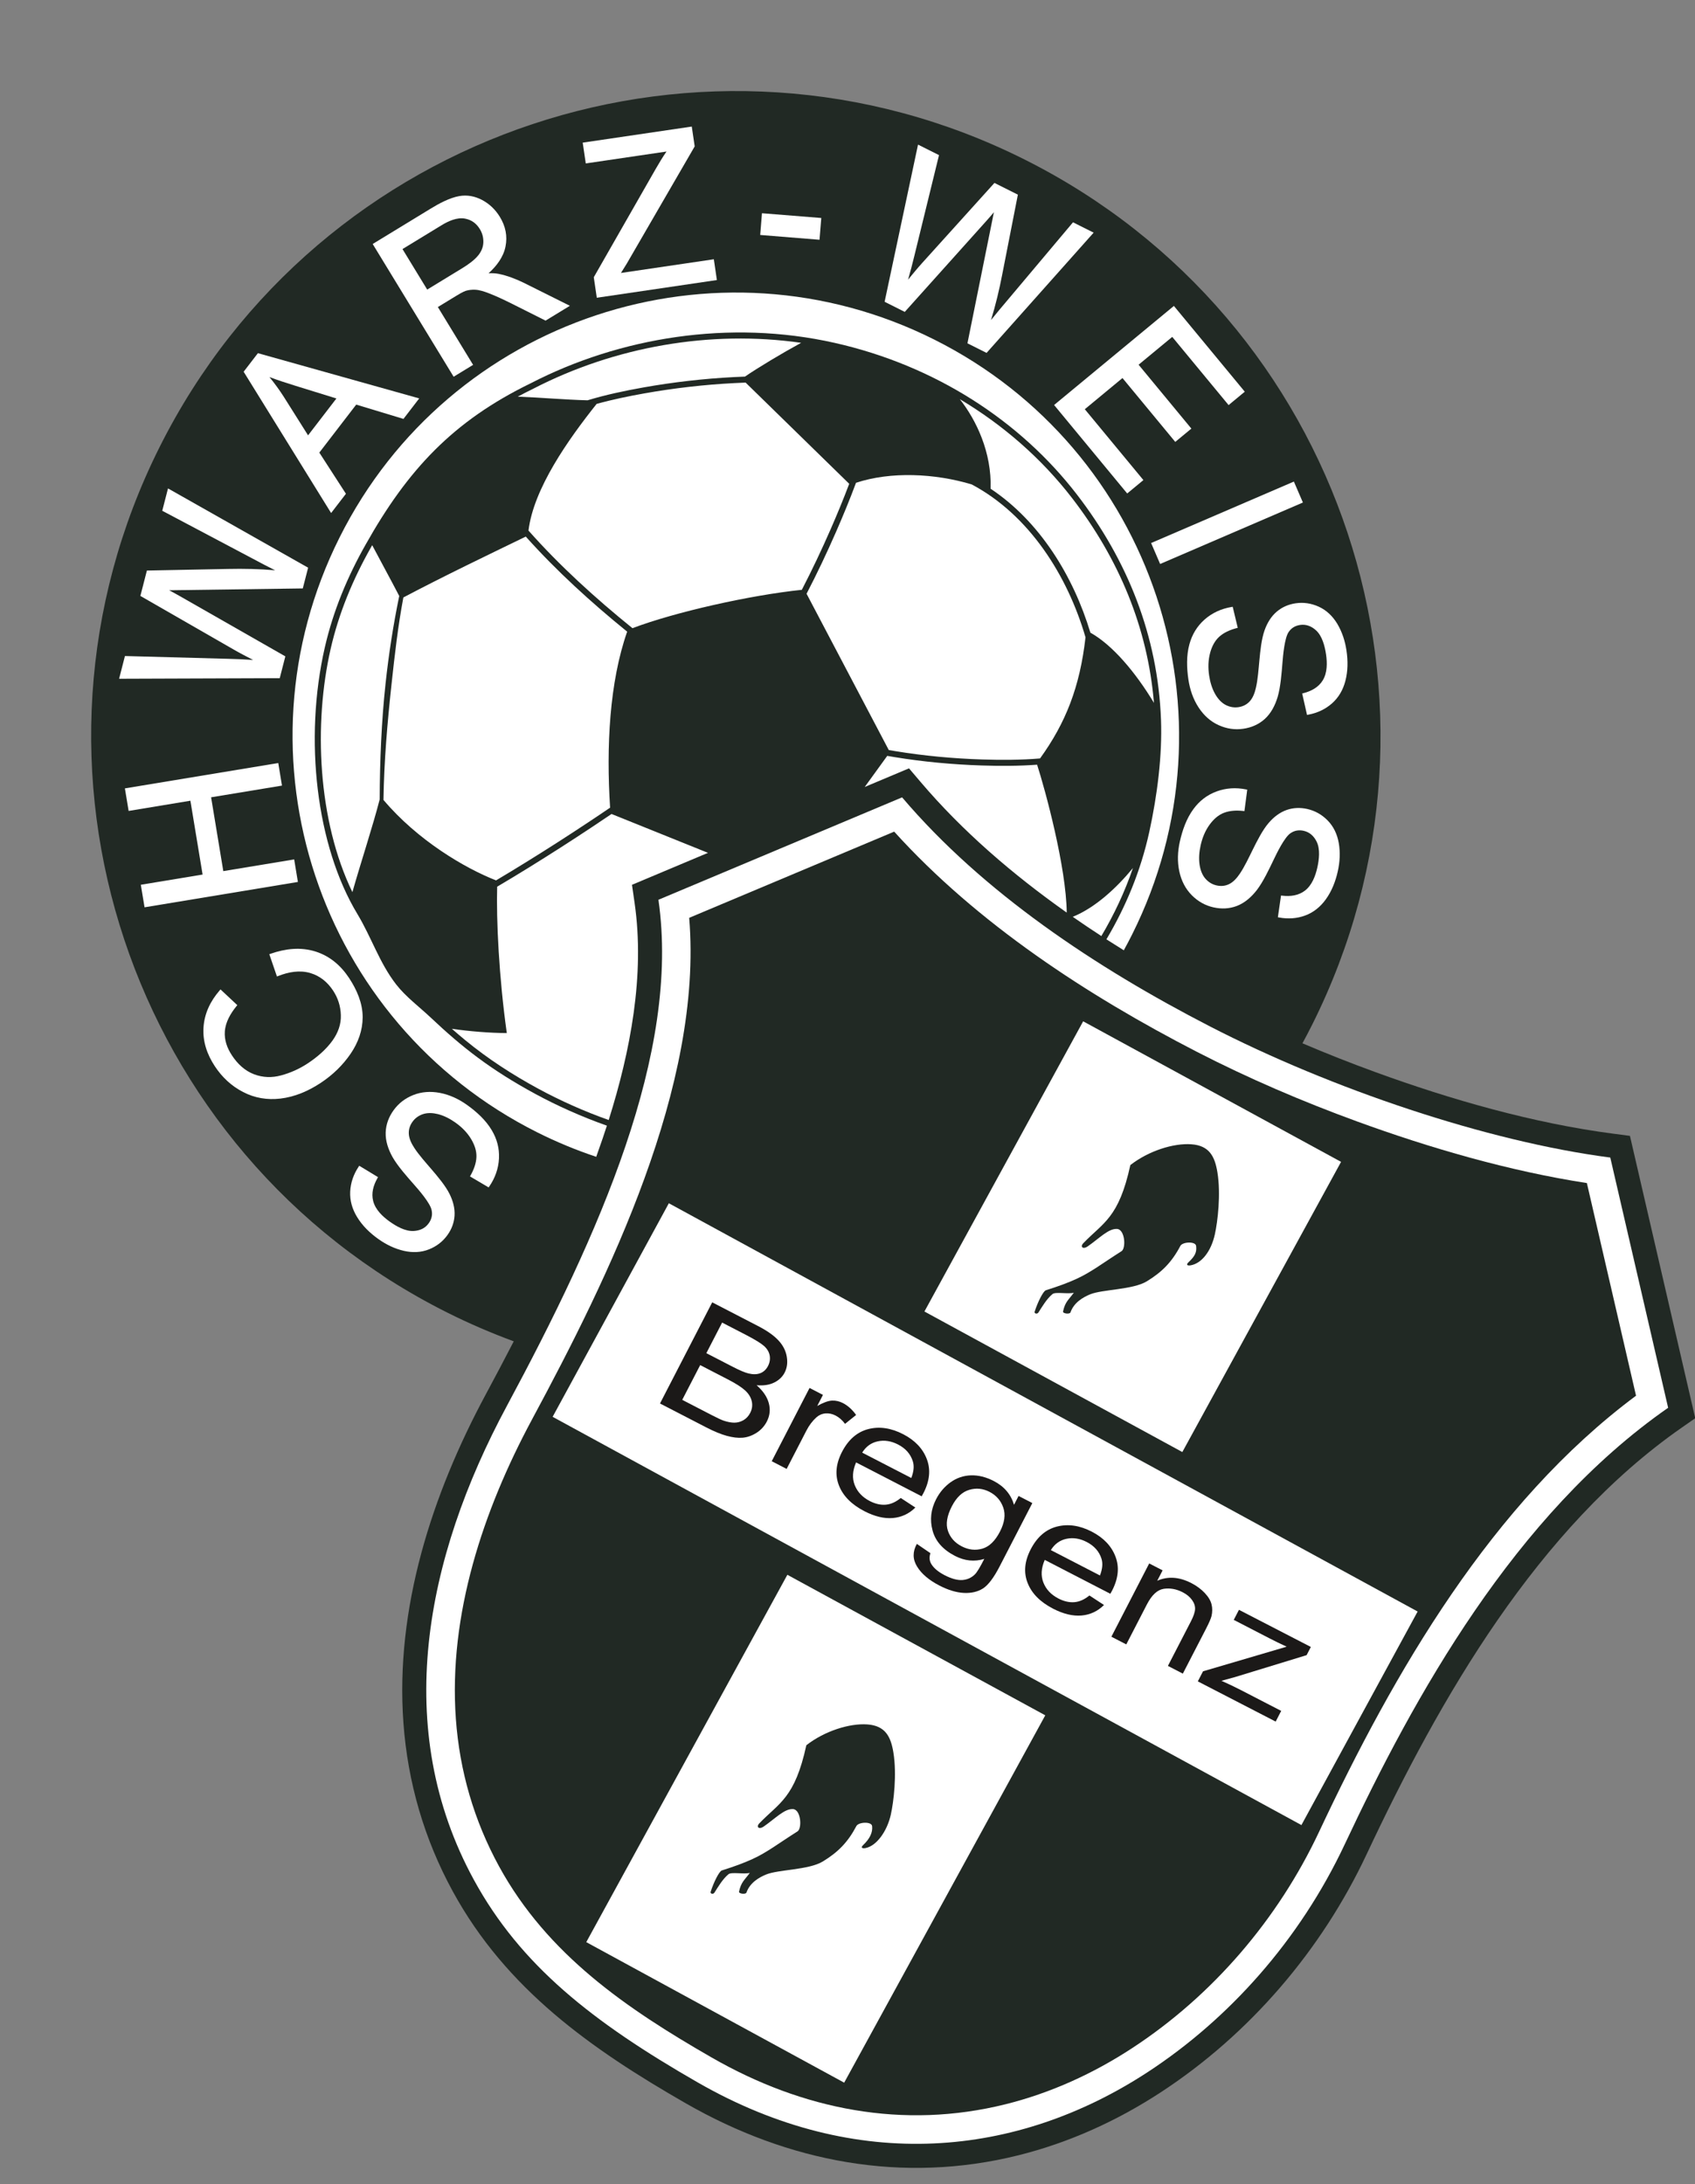 <?xml version="1.0" encoding="UTF-8"?>
<svg xmlns="http://www.w3.org/2000/svg" xmlns:xlink="http://www.w3.org/1999/xlink" width="462.9pt" height="596.3pt" viewBox="0 0 462.9 596.3" version="1.1">
<rect x="0" y="0" width="462.9" height="596.3" fill="#808080" stroke="none"/>
<defs>
<clipPath id="clip1">
  <path d="M 24 24 L 462.898 24 L 462.898 592 L 24 592 Z M 24 24 "/>
</clipPath>
</defs>
<g id="surface1">
<g clip-path="url(#clip1)" clip-rule="nonzero">
<path style=" stroke:none;fill-rule:evenodd;fill:rgb(12.939%,16.089%,14.11%);fill-opacity:1;" d="M 279.812 43.547 C 366.715 87.09 401.875 192.879 358.328 279.777 C 357.477 281.477 356.594 283.152 355.695 284.812 C 362.242 287.609 368.867 290.219 375.527 292.648 C 396.199 300.188 418.762 306.645 440.613 309.492 L 445.133 310.086 L 462.965 387.164 L 459.316 389.703 C 419.844 417.172 393.234 463.598 373.227 506.191 C 360.922 532.387 341.316 555.285 317.07 571.137 C 305.109 578.961 292.012 584.91 278.129 588.375 C 246.539 596.242 215.289 590.258 187.281 574.188 C 161.449 559.367 138.238 543.016 123.672 516.367 C 115.848 502.051 111.352 486.578 110.172 470.312 C 107.898 439.078 117.969 407.98 132.613 380.754 C 135.203 375.938 137.777 371.078 140.305 366.172 C 134.164 363.91 128.082 361.297 122.094 358.297 C 35.191 314.754 0.031 208.965 43.578 122.059 C 87.121 35.156 192.91 -0.004 279.812 43.547 Z M 279.812 43.547 "/>
</g>
<path style=" stroke:none;fill-rule:evenodd;fill:rgb(100%,100%,100%);fill-opacity:1;" d="M 255.176 92.715 C 314.926 122.652 339.102 195.391 309.16 255.141 C 308.434 256.59 307.684 258.016 306.906 259.422 C 305.316 258.441 303.734 257.441 302.16 256.43 C 307.477 247.488 311.535 237.734 313.867 227.105 C 316.051 217.141 317.43 206.203 317.066 196.508 C 316.207 173.547 307.891 152.879 294.094 134.988 C 278.578 114.871 255.383 99.777 227.926 93.598 C 199.234 87.137 169.199 92.105 144.91 104.645 C 123.762 114.93 111.344 128.215 99.852 148.672 C 94.949 157.324 91.02 166.652 88.711 176.715 C 82.953 201.828 86.379 230.914 97.594 249.504 C 101.453 255.906 103.609 262.844 108.191 268.746 C 110.789 272.094 114.574 274.906 117.668 277.828 C 126.223 285.902 133.922 291.98 146.227 298.652 C 152.082 301.828 158.828 304.859 165.738 307.301 C 165.363 308.461 164.984 309.605 164.598 310.746 C 164.023 312.434 163.434 314.121 162.828 315.801 C 157.387 313.992 152.008 311.77 146.73 309.129 C 86.98 279.188 62.805 206.449 92.746 146.695 C 122.688 86.945 195.422 62.77 255.176 92.715 Z M 255.176 92.715 "/>
<path style=" stroke:none;fill-rule:evenodd;fill:rgb(100%,100%,100%);fill-opacity:1;" d="M 145.637 106.117 C 144.184 106.828 142.77 107.547 141.398 108.285 C 147.816 108.527 154.141 109.113 160.453 109.281 C 165.402 107.773 170.66 106.672 175.633 105.785 C 183.797 104.328 192.137 103.371 200.418 102.941 C 201.43 102.891 202.441 102.848 203.449 102.809 C 207 100.367 213.617 96.402 218.785 93.59 C 193.961 90.035 167.891 94.629 145.637 106.117 Z M 101.645 148.836 L 101.281 149.477 C 96.371 158.145 92.539 167.355 90.312 177.078 C 85.605 197.609 86.762 223.992 96.238 243.547 C 98.484 235.613 101.824 225.516 103.691 218.227 C 103.738 207.672 104.176 196.949 105.305 186.508 C 106.168 178.547 107.402 170.566 109.031 162.699 C 106.566 157.961 104.105 153.492 101.645 148.836 Z M 123.398 280.848 C 124.602 281.906 125.82 282.949 127.059 283.965 C 133.32 289.102 139.895 293.352 147.008 297.215 C 152.984 300.453 159.555 303.395 166.234 305.754 C 172.188 286.883 176.133 266.152 173.316 246.566 L 172.594 241.547 L 193.352 232.82 L 167.008 222.211 C 165.203 223.438 163.383 224.645 161.59 225.84 C 155.949 229.586 150.242 233.238 144.484 236.797 C 141.598 238.578 138.699 240.34 135.773 242.062 C 135.516 251.07 136.266 266.859 138.406 282.02 C 133.82 282.008 128.027 281.539 123.398 280.848 Z M 300.777 255.535 C 304.27 249.652 307.18 243.465 309.402 236.965 C 304.934 242.402 299.117 247.789 292.965 250.285 C 295.539 252.078 298.148 253.828 300.777 255.535 Z M 291.32 249.133 C 291.191 236.715 285.445 215.613 283.23 208.754 C 278.23 209.129 273.078 209.129 268.148 208.969 C 260.164 208.715 252.121 207.969 244.238 206.676 C 243.594 206.57 242.949 206.465 242.305 206.348 L 236.156 214.836 L 248.25 209.754 L 251.363 213.414 C 262.777 226.852 276.531 238.695 291.32 249.133 Z M 315.141 191.879 C 313.418 171.242 305.508 152.477 292.797 135.992 C 284.379 125.078 273.883 115.98 262.121 108.965 C 266.625 114.699 270.852 123.477 270.535 133.422 C 284.004 142.367 293.148 157.355 297.781 172.711 C 303.754 176.039 310.023 183.395 315.141 191.879 Z M 265.348 132.234 C 255.277 129.219 243.266 128.656 233.773 131.801 C 232.098 136.312 230.25 140.785 228.332 145.172 C 225.836 150.887 223.152 156.547 220.27 162.09 L 242.723 204.754 C 243.316 204.859 243.91 204.961 244.504 205.055 C 252.316 206.34 260.289 207.074 268.199 207.328 C 273.375 207.492 278.801 207.488 284.035 207.047 C 291.035 197.355 294.91 187.547 296.449 173.984 C 291.551 157.156 281.098 140.57 265.348 132.234 Z M 104.73 218.379 C 114.043 229.41 126.969 237.02 135.469 240.34 C 138.203 238.719 140.918 237.07 143.621 235.398 C 149.363 231.852 155.059 228.203 160.68 224.469 C 162.645 223.164 164.645 221.84 166.617 220.484 C 165.543 203.895 166.434 186.238 171.277 172.438 C 161.488 164.504 151.914 155.805 143.59 146.484 C 133.039 151.605 121.34 157.203 110.16 163.102 C 108.688 170.887 107.785 178.848 106.938 186.684 C 105.797 197.215 104.875 207.785 104.73 218.379 Z M 162.934 110.266 C 155.164 120.031 145.727 133.363 144.328 144.844 C 152.82 154.434 162.668 163.367 172.723 171.492 C 184.27 167.105 204.867 162.473 218.977 161.016 C 221.777 155.605 224.391 150.09 226.828 144.516 C 228.613 140.43 230.336 136.273 231.918 132.074 L 203.625 104.445 C 202.586 104.484 201.543 104.527 200.504 104.586 C 192.289 105.008 184.02 105.961 175.918 107.402 C 171.68 108.16 167.223 109.07 162.934 110.266 Z M 162.934 110.266 "/>
<path style=" stroke:none;fill-rule:evenodd;fill:rgb(100%,100%,100%);fill-opacity:1;" d="M 122.797 325.992 C 123.707 327.836 124.266 329.836 124.133 331.898 C 124 333.836 123.328 335.586 122.199 337.156 C 120.914 338.949 119.215 340.246 117.164 341.062 C 114.953 341.945 112.637 342.004 110.324 341.48 C 107.75 340.887 105.395 339.73 103.254 338.195 C 100.977 336.566 98.941 334.598 97.488 332.188 C 96.203 330.07 95.52 327.766 95.637 325.281 C 95.762 322.852 96.555 320.602 97.891 318.574 L 98.109 318.242 L 103.238 321.352 L 103.043 321.699 C 101.969 323.598 101.352 325.73 101.918 327.895 C 102.52 330.23 104.477 332.09 106.375 333.449 C 108.184 334.746 110.684 336.191 112.996 336.051 C 114.672 335.945 116.094 335.328 117.082 333.945 C 117.867 332.852 118.156 331.66 117.871 330.34 C 117.477 328.414 114.344 324.816 113.059 323.367 C 111.156 321.203 108.621 318.367 107.195 315.863 C 106.051 313.809 105.246 311.508 105.328 309.129 C 105.414 306.906 106.188 304.898 107.477 303.102 C 108.844 301.191 110.645 299.828 112.82 298.953 C 115.16 298.016 117.609 297.883 120.078 298.34 C 122.82 298.855 125.328 300.051 127.59 301.672 C 130.168 303.516 132.684 305.797 134.305 308.551 C 135.719 310.922 136.402 313.48 136.27 316.238 C 136.137 318.996 135.211 321.555 133.66 323.84 L 133.445 324.152 L 128.355 321.152 L 128.551 320.805 C 129.391 319.289 130.047 317.59 130.113 315.84 C 130.176 314.129 129.566 312.492 128.711 311.035 C 127.645 309.219 126.148 307.727 124.441 306.508 C 122.977 305.461 121.352 304.59 119.598 304.145 C 118.246 303.812 116.801 303.711 115.465 304.164 C 114.309 304.57 113.359 305.242 112.645 306.242 C 111.961 307.195 111.602 308.254 111.641 309.426 C 111.68 310.805 112.391 312.215 113.133 313.348 C 114.387 315.289 116.328 317.441 117.836 319.199 C 119.477 321.117 121.691 323.723 122.797 325.992 Z M 122.797 325.992 "/>
<path style=" stroke:none;fill-rule:evenodd;fill:rgb(100%,100%,100%);fill-opacity:1;" d="M 75.633 266.574 L 73.547 260.492 L 73.93 260.359 C 77.918 258.965 82.121 258.477 86.203 259.77 C 90.121 261.027 93.094 263.598 95.344 267.008 C 97.438 270.188 99.047 273.844 99.043 277.715 C 99.031 281.305 97.809 284.617 95.812 287.574 C 93.621 290.809 90.824 293.488 87.562 295.637 C 84.238 297.824 80.555 299.441 76.574 299.906 C 73 300.32 69.57 299.77 66.371 298.105 C 63.188 296.461 60.641 294.066 58.668 291.074 C 56.559 287.871 55.316 284.32 55.578 280.453 C 55.836 276.633 57.457 273.312 59.941 270.426 L 60.219 270.102 L 64.809 274.395 L 64.566 274.695 C 62.98 276.641 61.586 278.996 61.402 281.555 C 61.227 283.949 62.047 286.152 63.352 288.129 C 64.848 290.398 66.828 292.305 69.402 293.277 C 71.82 294.184 74.273 294.254 76.762 293.574 C 79.348 292.883 81.781 291.781 84.02 290.309 C 86.59 288.609 89.012 286.559 90.82 284.047 C 92.301 281.969 93.176 279.652 93.086 277.09 C 93.004 274.664 92.301 272.441 90.965 270.422 C 89.445 268.113 87.402 266.422 84.734 265.629 C 81.828 264.777 78.797 265.34 76.031 266.422 Z M 75.633 266.574 "/>
<path style=" stroke:none;fill-rule:evenodd;fill:rgb(100%,100%,100%);fill-opacity:1;" d="M 55.328 238.746 L 51.996 218.59 L 35.129 221.379 L 34.109 215.223 L 75.992 208.301 L 77.008 214.461 L 57.652 217.656 L 60.984 237.809 L 80.34 234.613 L 81.355 240.766 L 39.477 247.688 L 38.457 241.535 Z M 55.328 238.746 "/>
<path style=" stroke:none;fill-rule:evenodd;fill:rgb(100%,100%,100%);fill-opacity:1;" d="M 75.133 155.688 C 73.039 154.648 70.965 153.559 68.91 152.453 L 44.312 139.438 L 45.883 133.336 L 84.148 154.977 L 82.691 160.637 L 49.52 161.094 C 48.426 161.109 47.305 161.137 46.191 161.141 C 47.172 161.656 48.141 162.184 49.098 162.73 L 77.926 179.184 L 76.395 185.141 L 32.527 185.297 L 34.121 179.09 L 62.422 179.855 C 64.66 179.906 66.895 180.008 69.125 180.16 C 67.367 179.254 65.582 178.34 63.895 177.367 L 38.336 162.684 L 40.117 155.754 L 62.293 155.32 C 66.57 155.227 70.867 155.32 75.133 155.688 Z M 75.133 155.688 "/>
<path style=" stroke:none;fill-rule:evenodd;fill:rgb(100%,100%,100%);fill-opacity:1;" d="M 97.281 110.453 L 87.207 123.555 L 94.473 134.797 L 90.426 140.055 L 66.539 101.48 L 70.434 96.414 L 114.488 108.762 L 110.184 114.359 Z M 84.133 118.844 L 91.871 108.781 L 80.691 105.32 C 78.32 104.586 75.914 103.812 73.578 102.934 C 75 104.652 76.309 106.461 77.512 108.34 Z M 84.133 118.844 "/>
<path style=" stroke:none;fill-rule:evenodd;fill:rgb(100%,100%,100%);fill-opacity:1;" d="M 133.434 74.598 C 134.355 74.559 135.309 74.59 136.176 74.762 C 138.535 75.246 140.832 76.129 142.996 77.18 L 155.633 83.48 L 148.992 87.531 L 139.664 82.848 C 137.625 81.848 135.5 80.812 133.375 80.012 C 132.289 79.594 130.895 79.129 129.719 79.094 C 128.855 79.062 128 79.148 127.18 79.402 C 126.324 79.715 125.359 80.297 124.582 80.77 L 119.578 83.824 L 129.203 99.605 L 123.887 102.848 L 101.781 66.609 L 117.605 56.961 C 119.867 55.574 122.793 53.992 125.43 53.531 C 127.602 53.152 129.68 53.562 131.633 54.578 C 133.688 55.664 135.301 57.227 136.512 59.211 C 138.051 61.73 138.637 64.438 138.043 67.344 C 137.461 70.223 135.586 72.645 133.434 74.598 Z M 109.922 67.996 L 116.668 79.055 L 126.25 73.211 C 127.773 72.277 129.57 71.039 130.68 69.617 C 131.496 68.574 131.984 67.398 132.004 66.07 C 132.023 64.801 131.711 63.629 131.047 62.547 C 130.105 61.004 128.781 60.016 126.996 59.68 C 124.82 59.266 122.426 60.367 120.617 61.473 Z M 109.922 67.996 "/>
<path style=" stroke:none;fill-rule:evenodd;fill:rgb(100%,100%,100%);fill-opacity:1;" d="M 182.016 41.367 L 159.973 44.617 L 159.137 38.941 L 188.922 34.551 L 189.719 39.965 L 171.145 72.008 L 169.582 74.516 L 194.945 70.777 L 195.781 76.449 L 162.984 81.285 L 162.16 75.684 L 179.062 46.129 C 179.988 44.512 180.961 42.906 182.016 41.367 Z M 182.016 41.367 "/>
<path style=" stroke:none;fill-rule:evenodd;fill:rgb(100%,100%,100%);fill-opacity:1;" d="M 207.609 64.145 L 208.09 58.211 L 224.289 59.512 L 223.809 65.453 Z M 207.609 64.145 "/>
<path style=" stroke:none;fill-rule:evenodd;fill:rgb(100%,100%,100%);fill-opacity:1;" d="M 247.992 76.34 C 249.25 74.809 250.523 73.254 251.824 71.812 L 271.582 49.938 L 277.977 53.141 L 273.711 74.906 C 272.902 79.105 271.902 83.285 270.641 87.379 C 272.102 85.551 273.602 83.758 275.117 81.98 L 293.035 60.688 L 298.672 63.512 L 269.43 96.34 L 264.207 93.723 L 270.773 61.199 C 270.988 60.133 271.195 59.027 271.426 57.938 C 270.719 58.785 269.996 59.629 269.258 60.441 L 247.09 85.145 L 241.586 82.387 L 250.711 39.477 L 256.441 42.348 L 249.707 69.848 C 249.184 72.023 248.613 74.184 247.992 76.34 Z M 247.992 76.34 "/>
<path style=" stroke:none;fill-rule:evenodd;fill:rgb(100%,100%,100%);fill-opacity:1;" d="M 320.137 91.969 L 310.945 99.566 L 325.359 117.004 L 320.961 120.637 L 306.547 103.203 L 296.258 111.715 L 312.258 131.059 L 307.836 134.715 L 287.871 110.562 L 320.586 83.516 L 339.945 106.93 L 335.527 110.586 Z M 320.137 91.969 "/>
<path style=" stroke:none;fill-rule:evenodd;fill:rgb(100%,100%,100%);fill-opacity:1;" d="M 314.367 148.242 L 353.355 131.465 L 355.82 137.184 L 316.828 153.965 Z M 314.367 148.242 "/>
<path style=" stroke:none;fill-rule:evenodd;fill:rgb(100%,100%,100%);fill-opacity:1;" d="M 331.875 189.504 C 332.574 190.711 333.504 191.82 334.762 192.465 C 335.855 193.012 336.996 193.23 338.215 193.051 C 339.379 192.879 340.379 192.406 341.203 191.559 C 342.168 190.574 342.688 189.086 342.984 187.762 C 343.512 185.508 343.711 182.621 343.93 180.312 C 344.164 177.801 344.504 174.398 345.367 172.027 C 346.059 170.094 347.113 168.301 348.688 166.965 C 350.172 165.715 351.898 164.984 353.816 164.699 C 356 164.379 358.109 164.699 360.121 165.609 C 362.285 166.586 363.945 168.219 365.176 170.238 C 366.535 172.504 367.34 175.004 367.723 177.605 C 368.133 180.379 368.129 183.211 367.406 185.93 C 366.777 188.32 365.59 190.422 363.727 192.055 C 361.887 193.656 359.727 194.645 357.332 195.094 L 356.945 195.172 L 355.621 189.316 L 356.004 189.219 C 358.117 188.672 360.078 187.637 361.242 185.727 C 362.504 183.672 362.48 180.969 362.141 178.66 C 361.816 176.461 361.121 173.652 359.414 172.09 C 358.18 170.965 356.734 170.363 355.059 170.609 C 353.73 170.809 352.672 171.426 351.918 172.547 C 350.809 174.172 350.395 178.926 350.242 180.852 C 350.008 183.723 349.734 187.52 348.918 190.281 C 348.234 192.531 347.141 194.715 345.371 196.309 C 343.715 197.785 341.734 198.629 339.543 198.945 C 337.223 199.289 334.992 198.941 332.852 197.984 C 330.555 196.961 328.75 195.277 327.367 193.188 C 325.832 190.855 324.949 188.223 324.543 185.473 C 324.082 182.34 323.973 178.941 324.828 175.863 C 325.551 173.211 326.926 170.922 328.992 169.109 C 331.078 167.285 333.543 166.18 336.27 165.711 L 336.648 165.645 L 338.027 171.391 L 337.641 171.492 C 335.965 171.938 334.285 172.645 332.98 173.816 C 331.707 174.965 330.953 176.531 330.5 178.16 C 329.938 180.191 329.902 182.301 330.207 184.379 C 330.473 186.16 330.977 187.934 331.875 189.504 Z M 331.875 189.504 "/>
<path style=" stroke:none;fill-rule:evenodd;fill:rgb(100%,100%,100%);fill-opacity:1;" d="M 346.473 224.652 C 347.809 223.094 349.434 221.801 351.387 221.113 C 353.219 220.48 355.094 220.422 356.984 220.84 C 359.137 221.324 360.996 222.379 362.543 223.945 C 364.223 225.641 365.18 227.754 365.605 230.086 C 366.062 232.684 365.918 235.301 365.344 237.871 C 364.734 240.598 363.711 243.258 362.066 245.527 C 360.617 247.539 358.762 249.07 356.434 249.93 C 354.145 250.766 351.77 250.914 349.375 250.477 L 348.984 250.406 L 349.844 244.469 L 350.242 244.516 C 352.41 244.758 354.609 244.496 356.383 243.129 C 358.297 241.66 359.242 239.133 359.754 236.855 C 360.238 234.684 360.594 231.816 359.562 229.742 C 358.812 228.246 357.684 227.176 356.027 226.805 C 354.715 226.512 353.504 226.711 352.398 227.484 C 350.781 228.602 348.691 232.895 347.859 234.641 C 346.613 237.238 344.996 240.68 343.246 242.969 C 341.801 244.828 339.996 246.469 337.773 247.32 C 335.699 248.109 333.547 248.184 331.387 247.699 C 329.098 247.188 327.137 246.059 325.484 244.398 C 323.707 242.613 322.625 240.41 322.082 237.961 C 321.484 235.23 321.605 232.461 322.211 229.742 C 322.906 226.648 324.02 223.441 325.922 220.871 C 327.551 218.648 329.641 217.016 332.23 216.062 C 334.832 215.105 337.527 214.953 340.242 215.496 L 340.621 215.57 L 339.848 221.426 L 339.449 221.383 C 337.727 221.199 335.902 221.262 334.27 221.887 C 332.668 222.496 331.402 223.695 330.395 225.051 C 329.141 226.746 328.352 228.703 327.895 230.754 C 327.5 232.508 327.336 234.344 327.613 236.133 C 327.832 237.508 328.301 238.879 329.246 239.93 C 330.07 240.84 331.059 241.449 332.258 241.715 C 333.41 241.973 334.512 241.895 335.582 241.395 C 336.84 240.82 337.855 239.613 338.609 238.488 C 339.906 236.578 341.129 233.949 342.16 231.871 C 343.281 229.613 344.816 226.559 346.473 224.652 Z M 346.473 224.652 "/>
<path style=" stroke:none;fill-rule:evenodd;fill:rgb(100%,100%,100%);fill-opacity:1;" d="M 179.816 245.629 L 246.359 217.672 C 268.387 243.598 299.199 264.117 330.41 280.191 C 363.641 297.305 406.176 311.629 439.762 316.004 L 455.562 384.312 C 413.586 413.523 386.195 463.137 367.285 503.398 C 354.891 529.785 335.508 551.234 313.477 565.641 C 277.953 588.875 234.078 593.465 190.551 568.492 C 161.723 551.957 142.141 536.469 129.434 513.219 C 106.914 472.008 116.023 425.461 138.395 383.863 C 163.609 336.988 185.832 287.461 179.816 245.629 Z M 179.816 245.629 "/>
<path style=" stroke:none;fill-rule:evenodd;fill:rgb(12.939%,16.089%,14.11%);fill-opacity:1;" d="M 188.215 250.559 C 192.027 296.383 166.168 348.691 145.262 387.559 C 131.957 412.297 122.43 440.859 124.496 469.27 C 125.531 483.488 129.441 496.965 136.277 509.477 C 149.438 533.559 171.129 548.359 194.43 561.727 C 219.207 575.941 246.684 581.406 274.652 574.434 C 286.973 571.359 298.594 566.059 309.207 559.113 C 331.227 544.719 349.051 523.867 360.227 500.086 C 380.695 456.508 407.379 410.336 446.797 381.016 L 433.371 322.969 C 412.172 319.695 390.586 313.43 370.605 306.145 C 355.691 300.703 340.957 294.395 326.84 287.129 C 296.961 271.734 266.926 252.152 244.199 227.031 Z M 188.215 250.559 "/>
<path style=" stroke:none;fill-rule:evenodd;fill:rgb(100%,100%,100%);fill-opacity:1;" d="M 182.66 328.48 L 387.152 439.934 L 355.414 498.23 L 150.922 386.781 Z M 182.66 328.48 "/>
<path style=" stroke:none;fill-rule:evenodd;fill:rgb(100%,100%,100%);fill-opacity:1;" d="M 295.809 278.812 L 366.242 317.18 L 322.891 396.398 L 252.457 358.031 Z M 295.809 278.812 "/>
<path style=" stroke:none;fill-rule:evenodd;fill:rgb(100%,100%,100%);fill-opacity:1;" d="M 215.027 429.906 L 285.461 468.27 L 230.543 568.555 L 160.109 530.188 Z M 215.027 429.906 "/>
<path style=" stroke:none;fill-rule:evenodd;fill:rgb(12.939%,16.089%,14.11%);fill-opacity:1;" d="M 308.691 318.062 C 305.539 332.547 301.285 333.727 295.855 339.379 C 294.883 340.391 295.789 341.129 297.016 340.277 C 300.242 338.039 302.688 335.379 305.027 335.484 C 307.242 335.59 307.559 340.762 306.285 341.566 C 301.109 344.84 298.008 347.289 293.988 349.121 C 291.57 350.227 289.18 351.105 285.609 352.238 C 284.93 352.461 283.457 355.285 282.57 358.055 C 282.387 358.629 283.254 358.812 283.582 358.309 C 284.59 356.754 285.805 354.617 287.434 353.27 C 288.258 352.59 291.684 353.34 293.262 352.898 C 291.738 354.965 290.887 355.391 290.316 358.02 C 290.188 358.605 292.145 358.84 292.344 358.273 C 293.293 355.562 295.781 354.141 297.699 353.348 C 301.027 351.973 309.363 352.117 313.18 349.797 C 317.324 347.27 320.016 344.57 322.355 340.121 C 322.949 338.992 326.492 338.824 326.652 340.117 C 326.863 341.836 326.387 342.883 324.559 344.605 C 323.797 345.324 324.344 345.566 325.129 345.434 C 328.168 344.922 330.754 341.59 331.773 336.969 C 332.543 333.492 333.445 326.039 332.477 320.07 C 331.773 315.746 330.301 312.73 325.355 312.379 C 320.488 312.027 313.664 314.176 308.691 318.062 Z M 308.691 318.062 "/>
<path style=" stroke:none;fill-rule:evenodd;fill:rgb(12.939%,16.089%,14.11%);fill-opacity:1;" d="M 220.207 476.441 C 217.055 490.922 212.801 492.105 207.371 497.758 C 206.398 498.77 207.305 499.508 208.531 498.656 C 211.754 496.422 214.203 493.754 216.539 493.863 C 218.758 493.969 219.074 499.145 217.801 499.953 C 212.625 503.219 209.52 505.672 205.504 507.504 C 203.082 508.605 200.691 509.488 197.121 510.621 C 196.441 510.84 194.973 513.664 194.082 516.434 C 193.898 517.008 194.77 517.195 195.098 516.688 C 196.105 515.133 197.32 512.996 198.949 511.648 C 199.77 510.969 203.195 511.719 204.773 511.281 C 203.254 513.344 202.402 513.773 201.828 516.398 C 201.699 516.988 203.656 517.219 203.855 516.652 C 204.809 513.945 207.293 512.523 209.211 511.73 C 212.543 510.352 220.875 510.504 224.695 508.176 C 228.84 505.652 231.531 502.957 233.871 498.504 C 234.465 497.371 238.008 497.211 238.168 498.496 C 238.379 500.215 237.543 501.973 235.719 503.695 C 234.957 504.414 235.504 504.656 236.289 504.523 C 239.324 504.012 242.266 499.969 243.289 495.348 C 244.059 491.871 244.957 484.422 243.988 478.449 C 243.289 474.129 241.816 471.109 236.871 470.754 C 232.004 470.406 225.18 472.555 220.207 476.441 Z M 220.207 476.441 "/>
<path style=" stroke:none;fill-rule:evenodd;fill:rgb(10.594%,9.813%,9.424%);fill-opacity:1;" d="M 180.242 383.141 L 194.504 355.527 L 206.945 361.961 C 209.48 363.262 211.363 364.594 212.605 365.938 C 213.855 367.289 214.605 368.77 214.867 370.379 C 215.137 371.984 214.949 373.426 214.289 374.699 C 213.684 375.879 212.723 376.789 211.414 377.43 C 210.109 378.078 208.508 378.316 206.625 378.16 C 208.383 379.684 209.484 381.312 209.957 383.047 C 210.43 384.789 210.25 386.465 209.418 388.07 C 208.75 389.363 207.797 390.395 206.566 391.172 C 205.336 391.941 204.086 392.379 202.809 392.484 C 201.531 392.59 200.086 392.414 198.477 391.973 C 196.863 391.531 195 390.766 192.887 389.672 Z M 192.902 369.402 L 200.074 373.105 C 202.012 374.105 203.465 374.719 204.422 374.945 C 205.676 375.242 206.754 375.219 207.652 374.867 C 208.547 374.516 209.246 373.859 209.746 372.898 C 210.215 371.984 210.371 371.039 210.207 370.074 C 210.035 369.098 209.523 368.23 208.684 367.469 C 207.836 366.711 206.219 365.715 203.836 364.477 L 197.211 361.055 Z M 186.316 382.148 L 194.57 386.414 C 195.988 387.145 197.008 387.617 197.625 387.828 C 198.715 388.195 199.684 388.379 200.547 388.379 C 201.406 388.379 202.227 388.152 203.012 387.715 C 203.793 387.258 204.418 386.602 204.871 385.723 C 205.402 384.695 205.547 383.637 205.309 382.547 C 205.066 381.465 204.465 380.473 203.496 379.586 C 202.531 378.699 200.992 377.711 198.883 376.621 L 191.219 372.66 Z M 186.316 382.148 "/>
<path style=" stroke:none;fill-rule:evenodd;fill:rgb(10.594%,9.813%,9.424%);fill-opacity:1;" d="M 210.758 398.902 L 221.086 378.902 L 224.746 380.797 L 223.184 383.82 C 224.848 382.887 226.195 382.395 227.227 382.355 C 228.246 382.312 229.238 382.531 230.188 383.023 C 231.559 383.73 232.762 384.816 233.805 386.277 L 230.773 388.699 C 230.043 387.695 229.172 386.938 228.176 386.422 C 227.281 385.965 226.367 385.773 225.43 385.852 C 224.488 385.934 223.668 386.297 222.957 386.926 C 221.879 387.895 220.977 389.098 220.234 390.531 L 214.828 401.004 Z M 210.758 398.902 "/>
<path style=" stroke:none;fill-rule:evenodd;fill:rgb(10.594%,9.813%,9.424%);fill-opacity:1;" d="M 245.992 408.938 L 249.977 411.547 C 248.254 413.254 246.207 414.203 243.832 414.41 C 241.449 414.609 238.867 413.988 236.078 412.551 C 232.566 410.734 230.242 408.395 229.121 405.535 C 227.988 402.672 228.266 399.613 229.945 396.359 C 231.688 392.992 234.078 390.922 237.113 390.133 C 240.156 389.352 243.332 389.812 246.652 391.527 C 249.863 393.184 252.02 395.453 253.109 398.32 C 254.207 401.195 253.902 404.285 252.199 407.586 C 252.09 407.789 251.926 408.09 251.707 408.48 L 233.797 399.227 C 232.809 401.504 232.688 403.574 233.426 405.43 C 234.168 407.297 235.531 408.742 237.539 409.777 C 239.031 410.547 240.473 410.879 241.867 410.77 C 243.262 410.664 244.633 410.055 245.992 408.938 Z M 235.461 396.555 L 248.871 403.48 C 249.559 401.715 249.695 400.176 249.285 398.906 C 248.664 396.93 247.32 395.406 245.258 394.34 C 243.391 393.379 241.547 393.086 239.734 393.469 C 237.922 393.852 236.5 394.883 235.461 396.555 Z M 235.461 396.555 "/>
<path style=" stroke:none;fill-rule:evenodd;fill:rgb(10.594%,9.813%,9.424%);fill-opacity:1;" d="M 250.387 421.469 L 254.094 424.004 C 253.73 425.102 253.812 426.086 254.32 426.938 C 255.008 428.09 256.227 429.113 257.973 430.016 C 259.863 430.992 261.477 431.426 262.824 431.336 C 264.18 431.23 265.32 430.711 266.266 429.77 C 266.84 429.188 267.68 427.785 268.805 425.566 C 266.129 426.395 263.461 426.121 260.809 424.754 C 257.504 423.047 255.457 420.734 254.68 417.816 C 253.895 414.902 254.215 412.047 255.648 409.277 C 256.633 407.367 257.961 405.82 259.617 404.633 C 261.285 403.449 263.137 402.824 265.164 402.758 C 267.191 402.695 269.273 403.215 271.395 404.305 C 274.23 405.77 276.074 407.934 276.926 410.797 L 278.168 408.383 L 281.93 410.324 L 273 427.613 C 271.395 430.723 269.867 432.734 268.438 433.645 C 267.004 434.547 265.27 434.953 263.227 434.855 C 261.188 434.754 258.961 434.086 256.543 432.84 C 253.68 431.355 251.641 429.621 250.438 427.637 C 249.223 425.652 249.207 423.598 250.387 421.469 Z M 259.957 411.191 C 258.602 413.816 258.238 416.055 258.875 417.906 C 259.504 419.762 260.762 421.172 262.645 422.141 C 264.512 423.105 266.387 423.316 268.273 422.773 C 270.16 422.227 271.762 420.676 273.086 418.113 C 274.352 415.66 274.656 413.48 273.992 411.566 C 273.328 409.652 272.074 408.215 270.238 407.266 C 268.434 406.336 266.578 406.152 264.672 406.723 C 262.773 407.289 261.203 408.781 259.957 411.191 Z M 259.957 411.191 "/>
<path style=" stroke:none;fill-rule:evenodd;fill:rgb(10.594%,9.813%,9.424%);fill-opacity:1;" d="M 297.516 435.551 L 301.5 438.152 C 299.777 439.863 297.73 440.816 295.355 441.023 C 292.973 441.219 290.391 440.598 287.602 439.16 C 284.09 437.348 281.77 435.008 280.645 432.145 C 279.512 429.281 279.793 426.223 281.473 422.973 C 283.211 419.602 285.602 417.531 288.637 416.746 C 291.684 415.965 294.855 416.422 298.176 418.137 C 301.387 419.797 303.543 422.066 304.633 424.934 C 305.73 427.805 305.426 430.895 303.723 434.195 C 303.613 434.398 303.453 434.699 303.23 435.09 L 285.32 425.84 C 284.332 428.113 284.211 430.184 284.953 432.047 C 285.691 433.906 287.055 435.352 289.062 436.387 C 290.555 437.156 291.996 437.488 293.395 437.379 C 294.785 437.277 296.156 436.664 297.516 435.551 Z M 286.984 423.164 L 300.395 430.09 C 301.082 428.32 301.219 426.785 300.812 425.516 C 300.188 423.547 298.844 422.016 296.781 420.953 C 294.914 419.988 293.07 419.695 291.258 420.078 C 289.445 420.465 288.023 421.492 286.984 423.164 Z M 286.984 423.164 "/>
<path style=" stroke:none;fill-rule:evenodd;fill:rgb(10.594%,9.813%,9.424%);fill-opacity:1;" d="M 303.516 446.809 L 313.844 426.809 L 317.504 428.699 L 316.035 431.539 C 318.941 430.254 322.055 430.469 325.383 432.188 C 326.832 432.938 328.047 433.844 329.039 434.898 C 330.031 435.965 330.645 437.004 330.879 438.016 C 331.129 439.031 331.113 440.086 330.863 441.176 C 330.684 441.883 330.191 443.02 329.383 444.59 L 323.031 456.887 L 318.953 454.781 L 325.238 442.613 C 325.949 441.238 326.332 440.121 326.371 439.27 C 326.406 438.426 326.125 437.59 325.531 436.77 C 324.934 435.938 324.098 435.246 323.008 434.684 C 321.27 433.785 319.543 433.48 317.805 433.738 C 316.07 434.008 314.551 435.422 313.223 437.984 L 307.582 448.91 Z M 303.516 446.809 "/>
<path style=" stroke:none;fill-rule:evenodd;fill:rgb(10.594%,9.813%,9.424%);fill-opacity:1;" d="M 327.121 459.004 L 328.543 456.254 L 351.383 449.535 C 349.609 448.715 348.062 447.961 346.734 447.273 L 336.938 442.215 L 338.355 439.469 L 357.988 449.605 L 356.832 451.844 L 337.273 457.828 L 333.57 458.844 C 335.449 459.676 337.191 460.504 338.789 461.328 L 349.891 467.062 L 348.383 469.98 Z M 327.121 459.004 "/>
</g>
</svg>
